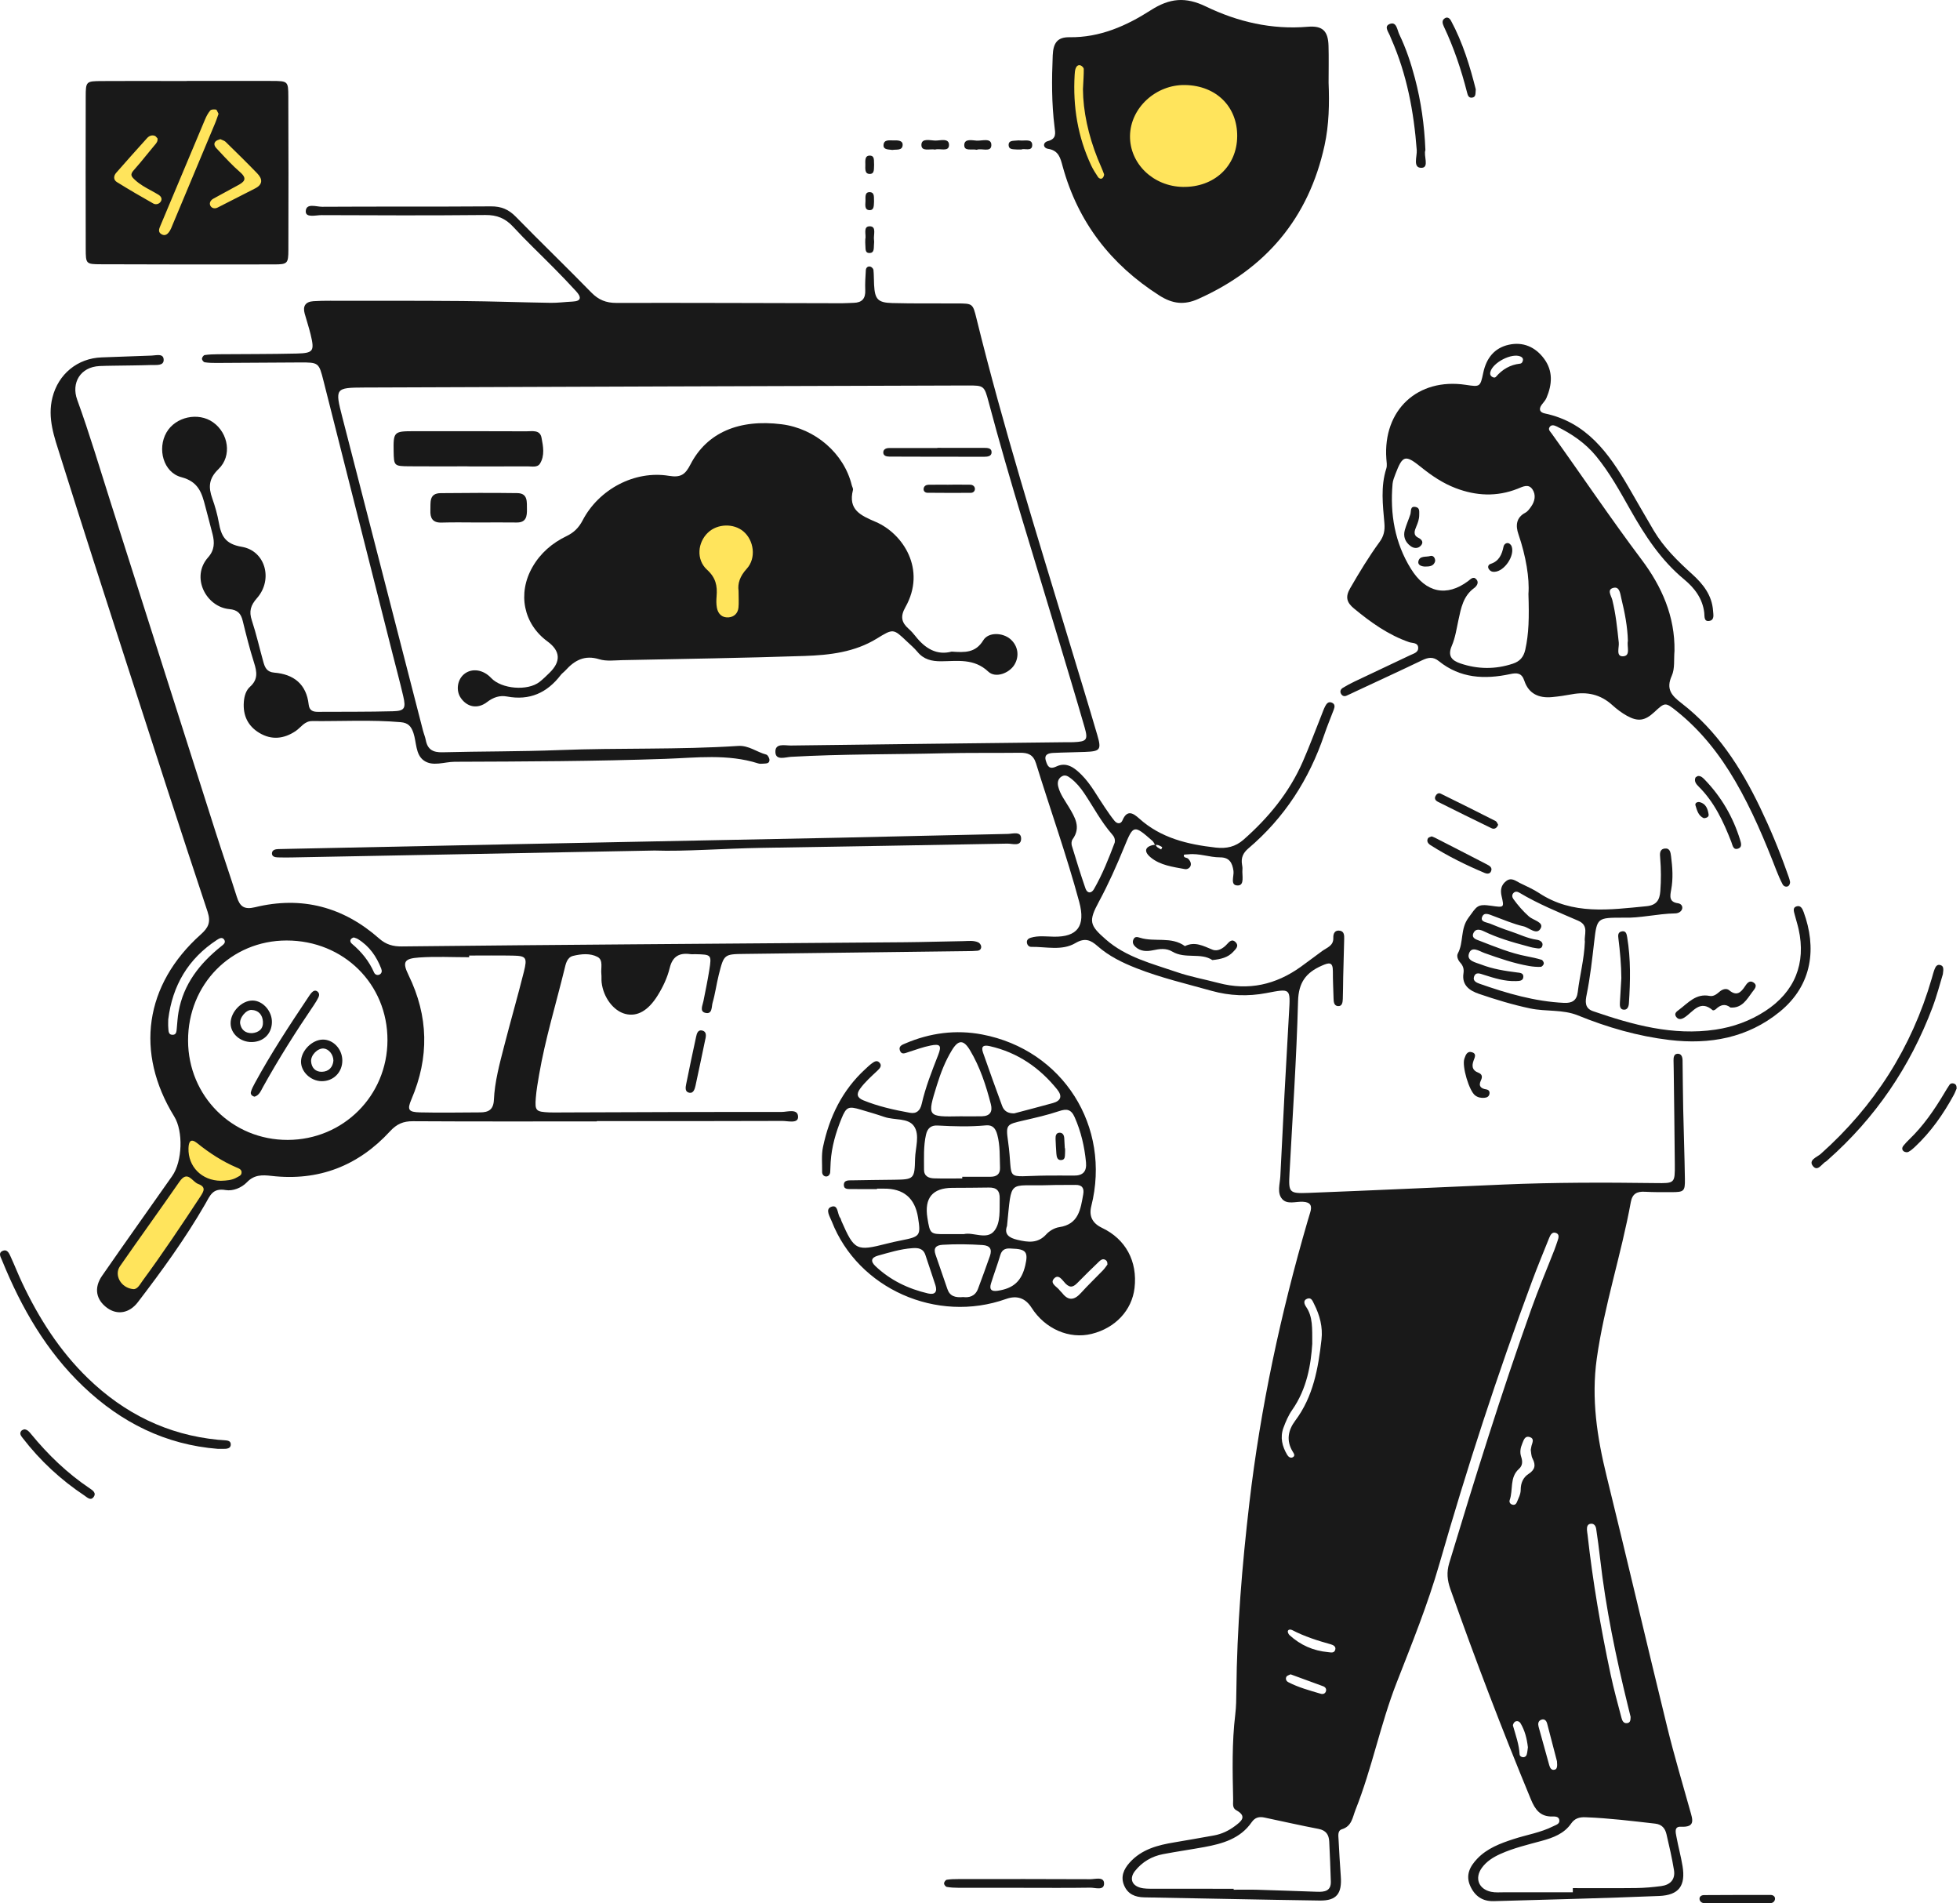 <svg width="412" height="400" viewBox="0 0 412 400" fill="none" xmlns="http://www.w3.org/2000/svg">
<path d="M22 268.5L28 273L44.5 249.5L47.5 249L50.5 248L53 246.5V245L39.5 238L39 240L38.5 244L38 246L22 268.5Z" fill="#FFE45C"/>
<path d="M144 109V133.5H160.5V109H144Z" fill="#FFE45C"/>
<path d="M223.5 11.5V20.5L227.5 37.5L237.5 53H260.5L275 26L274 14.5L262.5 9L245 8L223.5 11.5Z" fill="#FFE45C"/>
<path d="M242.809 177.594C242.618 177.3 242.483 176.943 242.229 176.721C238.308 173.29 238.24 173.347 236.309 178.05C234.709 181.945 233.007 185.795 230.997 189.511C228.755 193.655 229.034 194.464 232.458 197.461C236.75 201.216 242.15 202.52 247.319 204.298C250.184 205.284 253.2 205.828 256.139 206.604C262.454 208.27 268.18 206.964 273.421 203.208C274.943 202.117 276.426 200.973 277.943 199.875C278.953 199.145 280.338 198.781 280.267 197.106C280.228 196.186 280.62 195.408 281.703 195.623C282.553 195.792 282.573 196.602 282.554 197.327C282.484 200.019 282.408 202.711 282.345 205.404C282.31 206.925 282.325 208.449 282.262 209.97C282.233 210.658 282.14 211.553 281.217 211.458C280.374 211.372 280.336 210.513 280.318 209.79C280.272 207.918 280.164 206.047 280.176 204.175C280.19 202.079 279.361 202.294 277.816 202.977C274.498 204.443 272.958 206.513 272.855 210.446C272.537 222.495 271.705 234.531 271.063 246.572C270.846 250.629 270.944 250.879 274.963 250.724C288.651 250.195 302.335 249.555 316.021 248.966C326.673 248.507 337.329 248.517 347.987 248.659C352.053 248.714 352.083 248.728 352.052 244.672C352 238.114 351.904 231.556 351.825 224.997C351.817 224.294 351.801 223.592 351.785 222.89C351.771 222.275 351.866 221.565 352.527 221.486C353.412 221.38 353.671 222.108 353.682 222.874C353.73 226.27 353.743 229.667 353.815 233.063C353.919 237.98 354.103 242.896 354.173 247.815C354.211 250.392 353.984 250.558 351.359 250.566C349.486 250.572 347.609 250.584 345.739 250.481C344.092 250.39 343.121 250.899 342.801 252.665C340.794 263.711 337.208 274.41 335.646 285.56C334.47 293.958 335.713 302.095 337.713 310.232C342.031 327.798 346.148 345.414 350.449 362.985C351.893 368.882 353.629 374.707 355.268 380.556C355.778 382.378 356.474 384.1 353.348 383.935C351.857 383.856 352.234 385.172 352.392 386.033C352.772 388.101 353.338 390.137 353.677 392.21C354.348 396.321 352.951 398.319 348.758 398.493C337.178 398.975 325.589 399.242 314.002 399.58C311.637 399.649 310.008 398.527 309.047 396.379C308.018 394.078 309.006 392.256 310.518 390.665C312.6 388.474 315.364 387.442 318.16 386.531C320.935 385.626 323.856 385.176 326.493 383.84C327.105 383.53 327.957 383.358 327.757 382.447C327.609 381.771 326.877 381.776 326.309 381.79C323.783 381.849 322.694 380.354 321.799 378.188C315.766 363.599 310.128 348.864 304.871 333.98C304.22 332.135 304.052 330.456 304.63 328.542C310.044 310.629 315.602 292.763 321.886 275.132C323.377 270.948 325.117 266.852 326.734 262.711C326.99 262.058 327.205 261.388 327.434 260.724C327.628 260.157 327.809 259.469 327.169 259.18C326.316 258.794 325.919 259.496 325.649 260.171C324.433 263.209 323.175 266.232 322.035 269.298C314.775 288.822 308.329 308.617 302.587 328.635C300.131 337.196 296.794 345.43 293.567 353.695C290.155 362.433 288.4 371.677 284.936 380.38C284.302 381.971 284.173 383.823 282.078 384.469C281.138 384.758 281.327 385.818 281.37 386.623C281.509 389.195 281.642 391.767 281.838 394.335C282.117 397.993 280.96 399.502 277.428 399.453C265.133 399.281 252.838 398.996 240.543 398.785C238.609 398.752 237.08 398.117 236.297 396.281C235.506 394.427 236.22 392.852 237.468 391.464C239.975 388.678 243.35 387.803 246.864 387.224C249.633 386.768 252.393 386.263 255.158 385.776C256.806 385.485 258.295 384.768 259.606 383.781C260.838 382.853 262.279 381.786 259.85 380.461C258.985 379.989 259.23 379.005 259.213 378.221C259.085 372.251 258.941 366.281 259.659 360.328C259.855 358.706 259.873 357.057 259.888 355.42C260.009 342.176 261.089 329.007 262.627 315.857C264.982 295.727 269.226 276.005 274.889 256.567C275.053 256.005 275.215 255.443 275.395 254.886C275.855 253.465 275.527 252.66 273.857 252.583C272.378 252.514 270.56 253.224 269.504 251.996C268.39 250.702 269.055 248.828 269.132 247.233C269.687 235.774 270.288 224.318 270.955 212.865C271.259 207.657 271.358 207.739 266.169 208.727C262.329 209.457 258.456 209.311 254.681 208.252C249.39 206.769 244.027 205.52 238.895 203.503C235.939 202.342 233.102 200.965 230.7 198.842C229.276 197.584 228.059 197.034 226.064 198.213C223.222 199.892 219.885 198.96 216.752 199.009C216.28 199.016 215.913 198.618 215.857 198.095C215.795 197.523 216.216 197.231 216.654 197.095C218.256 196.602 219.917 196.846 221.541 196.872C226.435 196.949 228.244 194.688 226.86 189.57C224.209 179.767 220.78 170.177 217.781 160.465C217.205 158.597 216.088 158.197 214.395 158.216C209.008 158.279 203.619 158.193 198.234 158.324C187.581 158.582 176.918 158.467 166.272 159.07C165.115 159.135 163.123 159.884 162.996 158.173C162.842 156.094 164.98 156.708 166.238 156.691C185.56 156.431 204.882 156.219 224.205 155.996C224.674 155.991 225.143 156.01 225.611 155.991C228.431 155.873 228.758 155.539 227.989 152.871C226.145 146.47 224.203 140.098 222.298 133.715C217.418 117.364 212.231 101.103 207.847 84.606C206.903 81.055 206.856 81.01 203.389 81.021C161.108 81.149 118.827 81.282 76.547 81.449C70.444 81.473 70.396 81.617 71.955 87.675C77.604 109.636 83.258 131.596 88.916 153.555C89.091 154.234 89.376 154.889 89.506 155.575C89.88 157.539 91.032 158.164 92.998 158.114C101.193 157.904 109.397 157.97 117.586 157.651C130.11 157.162 142.653 157.597 155.166 156.778C157.38 156.633 159.077 158.077 161.074 158.597C161.39 158.679 161.749 159.345 161.745 159.739C161.738 160.541 160.981 160.454 160.425 160.505C160.08 160.536 159.702 160.558 159.378 160.454C152.957 158.409 146.352 159.269 139.854 159.495C125.101 160.008 110.347 160.054 95.591 160.108C93.404 160.115 90.947 161.188 89.07 159.829C87.321 158.563 87.567 156.015 86.903 154.047C86.438 152.673 85.805 151.925 84.238 151.788C78.038 151.247 71.835 151.617 65.635 151.552C63.994 151.536 63.26 152.91 62.125 153.667C59.662 155.31 57.087 155.577 54.531 154.053C52.115 152.612 51.04 150.379 51.255 147.534C51.347 146.312 51.7 145.103 52.549 144.347C54.278 142.808 54.014 141.197 53.403 139.282C52.479 136.389 51.744 133.433 51.019 130.482C50.638 128.931 49.94 128.181 48.193 128.02C43.349 127.574 40.032 121.328 43.744 117.149C45.116 115.604 45.123 114.028 44.681 112.266C44.198 110.338 43.67 108.42 43.172 106.495C42.441 103.663 41.768 101.25 38.119 100.292C34.314 99.292 33.036 94.314 34.985 90.911C36.882 87.598 41.667 86.548 44.792 88.761C48.018 91.046 48.818 95.81 45.937 98.586C43.858 100.59 43.78 102.393 44.626 104.771C45.212 106.419 45.693 108.125 46.001 109.845C46.502 112.65 47.355 114.346 50.818 114.926C55.804 115.761 57.439 121.826 54.025 125.704C52.675 127.237 52.308 128.486 52.934 130.386C53.885 133.267 54.551 136.242 55.37 139.169C55.693 140.319 56.112 141.246 57.65 141.373C61.749 141.71 64.409 143.786 64.886 148.088C65.022 149.308 65.751 149.62 66.808 149.613C72.078 149.58 77.349 149.632 82.616 149.489C85.056 149.423 85.353 148.877 84.766 146.34C84.08 143.377 83.283 140.44 82.537 137.491C77.689 118.331 72.844 99.17 67.992 80.011C67.03 76.21 66.977 76.164 63.031 76.18C57.175 76.202 51.319 76.256 45.463 76.284C44.648 76.287 43.823 76.268 43.022 76.141C42.782 76.103 42.441 75.655 42.449 75.404C42.457 75.127 42.785 74.662 43.025 74.626C43.945 74.492 44.886 74.462 45.819 74.454C51.324 74.404 56.83 74.439 62.332 74.308C65.895 74.222 66.141 73.804 65.295 70.296C64.939 68.822 64.453 67.379 64.047 65.916C63.602 64.312 64.232 63.413 65.886 63.304C67.053 63.226 68.227 63.211 69.397 63.212C78.65 63.22 87.903 63.193 97.154 63.271C103.357 63.323 109.558 63.554 115.759 63.649C117.276 63.672 118.794 63.454 120.313 63.389C122.33 63.301 122.162 62.382 121.115 61.232C119.616 59.589 118.071 57.988 116.509 56.404C113.631 53.486 110.64 50.673 107.864 47.662C106.227 45.885 104.461 45.167 102.028 45.191C90.551 45.302 79.072 45.267 67.594 45.215C66.418 45.209 64.242 45.831 64.271 44.431C64.308 42.608 66.501 43.467 67.705 43.459C79.534 43.384 91.364 43.463 103.193 43.375C105.363 43.359 106.921 44.011 108.428 45.556C113.663 50.919 119.068 56.115 124.3 61.48C125.815 63.032 127.405 63.67 129.56 63.666C145.371 63.637 161.183 63.705 176.995 63.735C177.814 63.736 178.633 63.666 179.453 63.648C181.203 63.609 181.956 62.746 181.879 60.981C181.819 59.583 181.918 58.175 182.002 56.773C182.033 56.255 182.427 55.906 182.946 56.035C183.215 56.101 183.577 56.467 183.603 56.727C183.709 57.771 183.681 58.827 183.738 59.878C183.9 62.884 184.505 63.613 187.547 63.696C192.112 63.821 196.681 63.746 201.249 63.774C204.451 63.794 204.488 63.797 205.253 66.909C210.869 89.743 217.901 112.17 224.695 134.665C226.688 141.265 228.715 147.854 230.651 154.47C231.565 157.594 231.28 157.914 228.074 158.039C225.851 158.126 223.625 158.137 221.404 158.247C220.417 158.297 219.407 158.547 219.849 159.917C220.178 160.941 220.506 161.83 222.066 161.092C224.207 160.081 225.87 161.374 227.335 162.837C229.345 164.846 230.639 167.369 232.228 169.681C232.888 170.643 233.534 171.622 234.274 172.52C234.809 173.17 235.591 173.266 235.953 172.407C236.932 170.084 238.227 170.92 239.453 172.025C244.042 176.158 249.649 177.478 255.566 178.145C257.83 178.4 259.694 177.979 261.4 176.479C266.652 171.86 271.011 166.559 273.835 160.117C275.243 156.907 276.458 153.613 277.761 150.358C278.022 149.707 278.243 149.034 278.57 148.416C278.842 147.904 279.227 147.384 279.946 147.678C280.663 147.971 280.589 148.551 280.367 149.137C279.705 150.888 278.979 152.617 278.379 154.389C275.193 163.801 270.008 171.879 262.402 178.328C261.295 179.266 260.839 180.309 261.082 181.708C261.142 182.053 261.195 182.412 261.163 182.757C261.052 183.972 261.649 186.032 260.268 186.102C258.458 186.195 259.438 184.146 259.284 183.058C259.036 181.311 258.405 180.194 256.457 180.198C254.231 180.203 252.087 179.308 249.834 179.557C249.494 179.595 248.879 179.578 248.858 179.682C248.721 180.356 249.459 180.189 249.752 180.481C250.984 181.711 249.977 182.836 249.05 182.664C246.557 182.201 243.856 181.872 241.842 180.178C240.196 178.794 240.869 177.771 242.874 177.525C243.005 177.706 243.107 177.925 243.276 178.059C243.518 178.251 243.809 178.383 244.08 178.541C244.16 178.372 244.329 178.07 244.307 178.055C244.05 177.886 243.775 177.728 243.483 177.632C243.278 177.565 243.04 177.6 242.817 177.589L242.809 177.594ZM330.613 397.719C330.613 397.427 330.614 397.135 330.615 396.842C335.058 396.842 339.501 396.88 343.943 396.824C345.692 396.802 347.448 396.645 349.184 396.416C351.092 396.166 352.198 395.026 351.877 393.049C351.465 390.517 350.884 388.01 350.3 385.51C350.019 384.303 349.351 383.451 347.941 383.29C343.063 382.734 338.192 382.13 333.28 381.948C332.049 381.903 331.043 382.135 330.259 383.267C328.775 385.41 326.473 386.255 324.06 386.914C321.134 387.714 318.172 388.408 315.384 389.662C313.862 390.347 312.479 391.218 311.498 392.571C309.92 394.75 310.809 397.062 313.451 397.619C314.35 397.808 315.312 397.715 316.244 397.717C321.033 397.724 325.822 397.72 330.612 397.72L330.613 397.719ZM259.321 396.979V397.177C260.961 397.177 262.601 397.137 264.239 397.185C268.453 397.306 272.666 397.47 276.879 397.61C278.4 397.66 279.802 397.483 279.746 395.468C279.667 392.661 279.546 389.853 279.408 387.047C279.338 385.622 278.739 384.696 277.165 384.396C273.376 383.674 269.613 382.814 265.838 382.019C264.736 381.787 263.844 381.925 263.104 382.993C260.711 386.453 256.992 387.508 253.135 388.215C250.26 388.742 247.363 389.15 244.492 389.697C242.114 390.15 240.094 391.334 238.587 393.232C237.391 394.737 237.856 396.231 239.672 396.745C240.552 396.995 241.527 396.966 242.459 396.969C248.08 396.987 253.701 396.978 259.322 396.978L259.321 396.979ZM234.318 177.094C234.456 176.348 234.176 175.83 233.789 175.39C231.465 172.742 229.853 169.613 227.901 166.714C227.117 165.549 226.224 164.466 225.103 163.607C224.555 163.187 223.942 162.737 223.202 163.174C222.374 163.663 222.237 164.493 222.441 165.319C222.838 166.93 223.854 168.24 224.685 169.641C225.946 171.766 227.291 173.89 225.46 176.407C225.226 176.728 225.179 177.338 225.3 177.736C226.211 180.745 227.139 183.75 228.166 186.722C228.544 187.817 229.41 187.823 229.956 186.871C231.758 183.733 233.084 180.372 234.318 177.094ZM342.762 360.854C342.565 360.052 342.371 359.26 342.176 358.468C339.674 348.274 337.537 338.012 336.35 327.57C336.113 325.487 335.837 323.407 335.524 321.334C335.437 320.755 335.105 320.188 334.399 320.257C333.657 320.328 333.56 320.945 333.585 321.556C333.6 321.905 333.678 322.25 333.716 322.598C334.807 332.459 336.491 342.224 338.556 351.923C339.211 354.999 340.048 358.037 340.848 361.081C340.987 361.613 341.255 362.248 341.992 362.169C342.778 362.085 342.731 361.425 342.76 360.854H342.762ZM275.842 282.448C275.56 286.728 274.768 291.851 271.617 296.345C270.825 297.476 270.26 298.801 269.78 300.107C269.047 302.102 269.52 304.016 270.582 305.791C270.82 306.188 271.274 306.539 271.745 306.285C272.327 305.97 271.978 305.495 271.739 305.106C270.326 302.807 270.766 300.591 272.261 298.596C276.063 293.525 277.099 287.577 277.786 281.532C278.081 278.935 277.428 276.437 276.238 274.095C275.923 273.477 275.672 272.63 274.79 272.955C273.871 273.292 274.152 274.083 274.559 274.682C275.973 276.757 275.831 279.109 275.842 282.447V282.448ZM321.769 304.729C321.853 304.284 321.879 304.05 321.943 303.828C322.135 303.169 322.538 302.366 321.607 302.056C320.51 301.691 320.29 302.688 319.978 303.425C319.604 304.31 319.445 305.23 319.749 306.158C320.064 307.118 320.099 308.014 319.29 308.733C317.287 310.516 318.106 313.13 317.346 315.279C317.188 315.725 317.459 316.18 318.029 316.272C318.443 316.338 318.71 316.079 318.84 315.755C319.187 314.896 319.66 314.074 319.659 313.103C319.659 311.729 320.16 310.528 321.304 309.79C322.659 308.918 322.877 307.953 322.146 306.555C321.839 305.969 321.86 305.21 321.769 304.729ZM327.281 370.179C326.692 367.906 325.97 365.085 325.222 362.272C325.06 361.66 324.665 361.185 323.964 361.456C323.307 361.71 323.261 362.344 323.42 362.932C324.152 365.631 324.913 368.321 325.661 371.016C325.832 371.63 326.159 372.158 326.855 371.933C327.311 371.785 327.382 371.23 327.281 370.179H327.281ZM279.158 347.243C279.718 347.288 280.394 347.514 280.651 346.812C280.917 346.083 280.27 345.747 279.744 345.601C276.952 344.826 274.203 343.952 271.622 342.608C271.308 342.445 270.844 342.438 270.719 342.784C270.636 343.013 270.839 343.465 271.055 343.663C273.351 345.761 276.056 346.961 279.159 347.242L279.158 347.243ZM271.283 351.905C270.966 352.076 270.556 352.16 270.421 352.4C270.171 352.839 270.347 353.319 270.802 353.556C272.958 354.682 275.301 355.299 277.614 355.988C278.074 356.125 278.553 355.994 278.714 355.47C278.871 354.956 278.591 354.583 278.113 354.406C275.85 353.568 273.581 352.745 271.283 351.905ZM321.171 367.239C320.955 365.38 320.528 363.724 319.635 362.217C319.371 361.774 318.888 361.622 318.465 361.865C318.227 362.002 317.971 362.483 318.039 362.72C318.602 364.699 319.309 366.64 319.429 368.726C319.449 369.065 319.744 369.293 320.127 369.325C320.532 369.358 320.825 369.103 320.914 368.802C321.075 368.261 321.104 367.682 321.171 367.239Z" fill="#191919"/>
<path d="M125.448 235.696C112.563 235.696 99.68 235.734 86.796 235.657C84.762 235.645 83.398 236.238 81.985 237.774C75.293 245.049 66.964 248.284 57.077 247.15C55.136 246.927 53.45 246.877 51.925 248.466C50.77 249.669 48.947 250.385 47.425 250.125C44.675 249.656 44.18 251.258 43.087 253.152C38.929 260.354 34.035 267.084 28.983 273.685C27.178 276.044 24.637 276.432 22.528 274.898C20.189 273.197 19.691 270.695 21.451 268.153C26.315 261.127 31.281 254.172 36.192 247.178C38.344 244.114 38.546 237.781 36.627 234.668C28.339 221.217 30.389 206.959 42.213 196.393C43.774 194.998 44.376 193.851 43.628 191.607C37.871 174.311 32.278 156.96 26.675 139.613C21.969 125.046 17.262 110.48 12.678 95.875C11.429 91.896 9.922 87.896 11.024 83.535C12.262 78.635 16.27 75.299 21.36 75.116C24.87 74.989 28.382 74.856 31.892 74.734C32.879 74.699 34.404 74.213 34.405 75.651C34.405 76.942 32.818 76.682 31.833 76.716C29.141 76.81 26.447 76.817 23.753 76.864C22.816 76.88 21.879 76.89 20.943 76.934C16.851 77.125 14.952 80.51 16.223 84.006C18.819 91.143 20.976 98.441 23.284 105.682C30.632 128.736 37.96 151.796 45.313 174.849C46.769 179.413 48.344 183.939 49.784 188.508C50.417 190.519 51.319 191.24 53.624 190.677C63.426 188.287 72.172 190.601 79.712 197.266C81.149 198.536 82.632 198.941 84.477 198.92C100.639 198.738 116.801 198.606 132.964 198.476C152.053 198.324 171.143 198.197 190.233 198.038C194.332 198.004 198.429 197.867 202.528 197.805C203.573 197.79 204.654 197.618 205.645 198.072C205.914 198.195 206.187 198.562 206.236 198.854C206.321 199.355 206.034 199.768 205.489 199.821C204.792 199.89 204.089 199.897 203.388 199.906C187.812 200.105 172.236 200.31 156.66 200.491C152.209 200.543 152.183 200.505 151.078 204.929C150.596 206.858 150.344 208.848 149.79 210.753C149.549 211.584 149.778 213.286 148.218 212.869C147.038 212.554 147.683 211.324 147.859 210.437C148.293 208.259 148.749 206.083 149.095 203.891C149.607 200.638 149.562 200.623 146.16 200.55C145.809 200.542 145.452 200.586 145.107 200.538C142.786 200.216 141.366 201.013 140.773 203.452C140.279 205.489 139.364 207.419 138.245 209.223C136.257 212.424 133.955 213.743 131.447 213.104C128.958 212.469 126.818 209.637 126.463 206.469C126.397 205.889 126.474 205.294 126.406 204.715C126.261 203.477 126.859 201.805 125.619 201.136C124.078 200.304 122.172 200.492 120.469 200.905C119.159 201.223 118.911 202.659 118.652 203.719C116.848 211.101 114.612 218.382 113.321 225.886C113.044 227.497 112.759 229.114 112.629 230.74C112.412 233.466 112.643 233.676 115.468 233.804C116.403 233.847 117.342 233.813 118.279 233.81C133.622 233.761 148.965 233.688 164.308 233.708C165.523 233.709 167.727 232.923 167.762 234.734C167.79 236.213 165.624 235.593 164.451 235.598C151.45 235.653 138.448 235.633 125.447 235.633V235.693L125.448 235.696ZM39.532 218.709C39.556 230.391 48.817 239.619 60.485 239.586C72.152 239.553 81.413 230.303 81.447 218.65C81.482 206.829 72.222 197.667 60.246 197.672C48.574 197.676 39.508 206.884 39.532 218.709ZM98.619 200.835C98.619 200.953 98.618 201.072 98.618 201.19C95.111 201.19 91.591 201.004 88.101 201.245C84.916 201.465 84.535 202.195 85.884 204.961C90.09 213.587 90.25 222.247 86.485 231.052C85.541 233.258 85.85 233.741 88.297 233.799C92.507 233.898 96.721 233.814 100.933 233.8C102.676 233.794 103.723 233.242 103.818 231.175C103.996 227.319 105.019 223.581 105.977 219.856C107.315 214.652 108.807 209.487 110.115 204.276C110.883 201.217 110.613 200.902 107.746 200.848C104.705 200.79 101.661 200.835 98.619 200.835ZM28.035 270.949C28.922 270.991 29.409 269.948 30.013 269.127C34.239 263.382 38.196 257.452 42.115 251.494C42.874 250.339 43.348 249.47 41.641 248.835C40.372 248.362 39.457 245.866 37.725 248.364C33.597 254.32 29.345 260.191 25.212 266.144C23.941 267.975 25.403 270.718 28.035 270.949ZM46.426 248.177C47.592 248.138 48.751 248.076 49.798 247.464C50.189 247.235 50.687 247.091 50.767 246.572C50.885 245.816 50.269 245.61 49.744 245.387C46.728 244.099 44.016 242.331 41.466 240.281C40.081 239.168 39.663 239.935 39.622 241.346C39.512 245.207 42.418 248.138 46.426 248.177ZM35.363 214.26C35.363 214.845 35.321 215.433 35.374 216.013C35.433 216.671 35.351 217.557 36.366 217.492C37.094 217.446 37.099 216.741 37.156 216.162C37.269 215.003 37.328 213.833 37.53 212.688C38.565 206.832 41.979 202.507 46.489 198.899C46.938 198.539 47.539 198.129 47.133 197.504C46.721 196.87 46.109 197.217 45.605 197.547C39.555 201.503 36.241 207.137 35.364 214.26H35.363ZM74.356 197.028C73.434 197.326 73.508 197.965 73.983 198.364C75.984 200.046 77.581 202.004 78.634 204.412C78.825 204.85 79.356 205.071 79.821 204.805C80.264 204.553 80.332 204.095 80.139 203.595C79.143 201.021 77.635 198.853 75.247 197.381C74.962 197.205 74.617 197.129 74.356 197.028Z" fill="#191919"/>
<path d="M200.033 136.953C202.803 137.151 205.06 137.25 206.688 134.578C207.773 132.799 210.777 132.954 212.37 134.316C213.992 135.705 214.343 137.894 213.235 139.71C212.144 141.5 209.263 142.6 207.743 141.162C204.742 138.325 201.258 138.967 197.834 138.987C195.829 138.998 194.172 138.603 192.854 137.009C192.186 136.201 191.369 135.516 190.605 134.791C187.784 132.109 187.768 132.09 184.313 134.215C179.643 137.087 174.38 137.69 169.123 137.868C156.369 138.299 143.608 138.485 130.85 138.747C129.213 138.781 127.464 139.026 125.958 138.559C122.902 137.611 120.793 138.776 118.873 140.894C118.56 141.24 118.151 141.508 117.87 141.876C114.999 145.626 111.33 147.282 106.577 146.391C105.052 146.105 103.715 146.542 102.366 147.57C100.352 149.105 98.178 148.597 96.867 146.703C95.784 145.139 96.124 142.814 97.607 141.645C99.223 140.371 101.583 140.728 103.24 142.496C105.421 144.825 110.914 145.285 113.424 143.315C114.158 142.739 114.828 142.075 115.498 141.422C117.96 139.024 117.816 136.818 115.068 134.803C110.046 131.122 108.74 124.762 111.918 119.195C113.592 116.261 116.063 114.137 119.085 112.681C120.611 111.946 121.654 110.94 122.472 109.369C125.89 102.814 133.418 98.823 140.622 100.011C143.152 100.428 144.061 99.7 145.136 97.616C148.598 90.908 155.37 88.043 164.31 89.173C171.388 90.067 177.419 95.307 179.041 101.97C179.124 102.31 179.372 102.684 179.297 102.98C178.234 107.179 180.921 108.333 184.125 109.712C189.758 112.138 194.817 119.651 190.31 127.63C189.217 129.567 189.49 130.838 191.01 132.171C191.535 132.631 192.008 133.165 192.44 133.716C194.461 136.291 196.917 137.792 200.034 136.953L200.033 136.953ZM155.248 124.175C155.031 122.632 155.534 121.106 156.959 119.55C159.025 117.296 158.478 113.535 156.249 111.676C154.188 109.958 150.82 110.065 148.847 111.913C146.64 113.978 146.278 117.613 148.636 119.759C150.469 121.426 150.812 123.14 150.632 125.305C150.565 126.115 150.544 126.959 150.696 127.75C150.942 129.04 151.796 129.866 153.148 129.76C154.295 129.67 155.102 128.915 155.226 127.732C155.335 126.692 155.248 125.631 155.248 124.175Z" fill="#191919"/>
<path d="M351.983 136.819C351.825 138.567 352.097 140.508 351.417 142.021C350.152 144.833 351.354 146.173 353.439 147.779C360.945 153.56 365.938 161.321 369.984 169.729C372.112 174.154 374.002 178.693 375.638 183.33C375.87 183.987 376.143 184.64 376.274 185.318C376.328 185.6 376.144 186.081 375.914 186.229C375.473 186.512 374.94 186.292 374.716 185.869C374.227 184.942 373.802 183.975 373.424 182.996C370.934 176.553 368.258 170.2 364.775 164.213C361.508 158.596 357.552 153.556 352.459 149.478C350.035 147.537 349.996 147.586 347.704 149.705C345.775 151.489 344.316 151.735 341.981 150.439C340.866 149.821 339.823 149.02 338.875 148.162C336.415 145.936 333.584 145.331 330.393 145.926C329.016 146.183 327.625 146.389 326.231 146.517C323.489 146.768 321.333 145.828 320.422 143.078C319.866 141.396 318.865 141.375 317.426 141.682C312.077 142.823 306.929 142.579 302.457 138.956C301.239 137.969 300.195 138.17 298.926 138.778C294.283 141.005 289.604 143.155 284.94 145.334C284.304 145.63 283.676 145.945 283.032 146.222C282.524 146.44 282.111 146.242 281.87 145.783C281.609 145.283 281.845 144.833 282.259 144.579C283.053 144.091 283.88 143.648 284.721 143.248C288.629 141.388 292.552 139.559 296.457 137.693C297.162 137.356 298.167 137.133 298.112 136.132C298.051 135.012 296.918 135.214 296.204 134.966C291.813 133.444 288.127 130.799 284.589 127.872C283.069 126.614 282.763 125.451 283.798 123.658C285.73 120.309 287.728 117.009 290.005 113.886C290.878 112.687 291.138 111.509 291.007 109.982C290.677 106.151 290.186 102.284 291.407 98.479C291.609 97.85 291.464 97.094 291.415 96.401C290.691 86.16 298.007 79.36 308.119 80.886C311.12 81.339 311.154 81.346 311.793 78.325C312.432 75.302 314.103 73.14 317.137 72.462C320.145 71.79 322.716 72.911 324.548 75.363C326.493 77.967 326.28 80.821 325.06 83.663C324.835 84.188 324.39 84.617 324.052 85.094C323.399 86.017 323.678 86.678 324.719 86.896C333.505 88.741 338.175 95.253 342.32 102.367C344.087 105.4 345.813 108.457 347.604 111.476C349.72 115.043 352.639 117.909 355.692 120.665C357.992 122.742 359.88 125.114 360.092 128.388C360.142 129.157 360.421 130.274 359.379 130.488C358.123 130.747 358.327 129.555 358.245 128.816C357.911 125.81 356.194 123.578 354.005 121.768C349.118 117.728 345.766 112.559 342.696 107.133C340.508 103.265 338.369 99.363 335.529 95.899C333.249 93.118 330.373 91.167 327.19 89.613C326.697 89.372 326.015 89.176 325.674 89.867C325.436 90.348 325.876 90.713 326.148 91.092C332.49 99.922 338.551 108.947 345.087 117.645C349.287 123.234 352.113 129.544 351.983 136.82V136.819ZM321.284 124.826C321.531 121.572 320.762 116.882 319.185 112.289C318.584 110.541 318.639 108.815 320.638 107.756C321.126 107.499 321.498 106.964 321.836 106.494C322.654 105.357 322.895 104.017 322.138 102.868C321.294 101.589 320.071 102.306 318.983 102.734C314.626 104.449 310.274 104.237 305.964 102.586C303.319 101.572 300.983 100.008 298.785 98.238C295.379 95.497 294.844 95.632 293.304 99.683C293.056 100.336 292.783 101.013 292.723 101.697C292.167 108.043 293.196 114.097 296.584 119.557C299.724 124.619 304.106 125.481 308.588 122.144C309.139 121.735 309.695 121.023 310.355 121.783C310.953 122.471 310.371 123.227 309.87 123.594C307.571 125.279 307.113 127.796 306.57 130.318C306.177 132.146 305.904 134.049 305.171 135.742C304.238 137.899 305.214 138.838 306.977 139.437C310.636 140.68 314.331 140.713 318.012 139.49C319.441 139.015 320.267 138.145 320.623 136.54C321.37 133.182 321.445 129.819 321.283 124.826L321.284 124.826ZM342.189 134.708C342.114 131.703 341.53 128.737 340.814 125.796C340.58 124.833 340.479 123.277 339.222 123.537C337.664 123.859 338.695 125.208 338.915 126.096C339.646 129.047 339.953 132.05 340.273 135.063C340.381 136.08 339.615 138.009 341.169 137.938C342.852 137.861 341.92 135.879 342.189 134.708ZM320.128 75.718C320.19 75.3 319.925 75.062 319.612 74.926C317.778 74.133 313.793 76.189 313.282 78.171C313.188 78.537 313.232 78.868 313.521 79.109C313.803 79.343 314.21 79.482 314.463 79.187C315.805 77.626 317.449 76.662 319.513 76.433C319.898 76.39 320.062 76.073 320.128 75.718Z" fill="#191919"/>
<path d="M279.274 17.334C279.454 21.785 279.372 26.24 278.418 30.599C275.077 45.864 266.072 56.481 251.864 62.838C248.915 64.157 246.462 63.87 243.687 62.099C233.471 55.577 226.59 46.665 223.374 34.963C222.905 33.258 222.571 31.635 220.323 31.282C219.213 31.108 219.159 29.951 220.258 29.661C222.112 29.173 221.84 28.031 221.672 26.695C221.039 21.689 221.076 16.657 221.287 11.629C221.4 8.954 222.33 7.789 224.82 7.824C231.2 7.913 236.776 5.433 241.884 2.157C245.858 -0.392 249.184 -0.715 253.484 1.364C260.164 4.593 267.322 6.266 274.893 5.625C278.033 5.359 279.168 6.527 279.26 9.611C279.336 12.183 279.275 14.759 279.275 17.333L279.274 17.334ZM260.064 28.638C260.107 22.402 255.656 18.008 249.156 17.87C242.977 17.739 237.61 22.676 237.532 28.563C237.455 34.392 242.42 39.181 248.65 39.284C255.231 39.394 260.02 34.927 260.063 28.639L260.064 28.638ZM227.641 18.776C227.733 16.824 227.827 15.661 227.811 14.499C227.808 14.244 227.462 13.888 227.19 13.766C226.659 13.528 226.281 13.913 226.114 14.354C225.953 14.779 225.922 15.265 225.895 15.727C225.504 22.375 226.544 28.766 229.394 34.816C229.79 35.656 230.308 36.441 230.816 37.221C231.012 37.523 231.436 37.679 231.719 37.456C231.939 37.282 232.148 36.816 232.067 36.585C231.677 35.487 231.168 34.432 230.734 33.349C228.759 28.42 227.672 23.312 227.642 18.777L227.641 18.776Z" fill="#191919"/>
<path d="M184.344 249.923C182.588 249.923 180.83 249.946 179.074 249.911C178.414 249.898 177.43 250.051 177.383 249.137C177.323 247.961 178.412 248.096 179.19 248.08C182.117 248.018 185.045 247.999 187.973 247.958C192.099 247.9 192.26 247.798 192.351 243.553C192.401 241.237 193.409 238.555 192.121 236.693C190.887 234.911 188.016 235.478 185.933 234.766C184.274 234.199 182.588 233.71 180.906 233.213C178.369 232.463 177.905 232.607 176.896 235.071C175.697 238 174.81 241.035 174.609 244.226C174.564 244.927 174.555 245.63 174.514 246.33C174.482 246.866 174.135 247.271 173.661 247.272C173.183 247.273 172.809 246.857 172.816 246.329C172.839 244.575 172.64 242.767 172.996 241.078C174.325 234.757 177.047 229.133 181.895 224.696C182.327 224.301 182.746 223.887 183.215 223.541C183.677 223.2 184.252 222.774 184.783 223.253C185.527 223.925 184.95 224.549 184.448 225.02C183.167 226.224 181.851 227.383 180.805 228.813C179.988 229.93 180.142 230.717 181.46 231.256C184.619 232.548 187.928 233.276 191.267 233.883C192.705 234.144 193.438 233.371 193.741 232.037C194.547 228.489 195.888 225.123 197.206 221.744C197.982 219.755 197.645 219.34 195.604 219.748C194.009 220.066 192.462 220.642 190.906 221.14C190.229 221.357 189.5 221.745 189.162 220.782C188.834 219.846 189.704 219.565 190.294 219.312C195.489 217.089 200.927 216.372 206.454 217.425C223.435 220.659 233.614 236.764 229.392 253.512C228.869 255.588 229.618 257.106 231.641 258.065C236.617 260.424 239.142 265.092 238.483 270.716C237.936 275.392 234.453 279.119 229.483 280.35C224.755 281.52 219.68 279.312 216.831 274.845C215.536 272.814 213.75 272.205 211.472 273.017C196.909 278.208 180.367 270.858 174.849 256.731C174.447 255.703 173.406 254.172 174.702 253.657C176.249 253.043 175.962 255.168 176.622 255.983C176.761 256.156 176.78 256.421 176.875 256.635C179.593 262.822 180.008 263.023 186.41 261.383C187.429 261.122 188.459 260.897 189.491 260.694C193.421 259.918 193.577 259.711 192.975 255.9C192.327 251.797 189.919 249.773 185.75 249.828C185.282 249.834 184.813 249.829 184.345 249.829C184.345 249.86 184.345 249.893 184.345 249.924L184.344 249.923ZM220.094 247.079C221.963 247.079 223.833 247.06 225.702 247.084C227.623 247.108 228.469 246.25 228.281 244.284C227.967 241.004 227.243 237.858 225.902 234.822C225.15 233.121 224.224 232.996 222.599 233.543C220.172 234.359 217.654 234.924 215.153 235.504C211.602 236.328 211.394 236.32 211.895 239.866C213.132 248.625 210.643 247.167 220.094 247.079ZM202.271 247.684C202.271 247.567 202.271 247.451 202.271 247.333C204.255 247.333 206.24 247.34 208.224 247.33C209.46 247.325 210.257 246.796 210.208 245.455C210.122 243.128 210.254 240.79 209.635 238.494C209.285 237.195 208.684 236.39 207.237 236.528C203.855 236.849 200.471 236.748 197.088 236.561C195.689 236.484 194.948 237.149 194.644 238.501C194.098 240.926 194.247 243.379 194.232 245.826C194.225 247.205 195.197 247.626 196.323 247.664C198.303 247.73 200.287 247.682 202.27 247.682L202.271 247.684ZM211.678 257.676C211.033 259.425 212.117 260.174 213.859 260.582C216.076 261.101 218.142 261.406 219.94 259.421C220.604 258.688 221.686 258.064 222.655 257.922C226.765 257.319 227.137 254.134 227.699 251.026C227.936 249.717 227.457 249.016 226.058 249.04C224.193 249.071 222.327 249.027 220.463 249.092C211.815 249.395 212.723 247.472 211.678 257.676H211.678ZM202.601 259.387C204.598 258.902 207.414 260.686 208.996 258.713C210.391 256.973 210.071 254.262 210.14 251.916C210.188 250.275 209.489 249.565 207.865 249.597C205.294 249.649 202.722 249.638 200.15 249.66C196.011 249.696 194.276 251.798 194.944 255.967C195.489 259.369 195.537 259.409 198.862 259.388C200.031 259.381 201.2 259.387 202.601 259.387ZM201.875 234.624C203.387 234.624 204.899 234.652 206.41 234.617C208.092 234.579 208.691 233.665 208.282 232.081C207.265 228.13 206.005 224.259 203.898 220.739C202.554 218.493 201.462 218.5 200.116 220.695C198.711 222.984 197.746 225.474 196.949 228.042C194.865 234.759 194.843 234.752 201.874 234.624H201.875ZM213.194 234.007C215.903 233.287 218.619 232.59 221.319 231.84C222.993 231.375 223.361 230.397 222.24 229.003C218.531 224.391 213.903 221.211 208.071 219.882C206.841 219.602 206.142 219.826 206.629 221.222C207.937 224.974 209.287 228.711 210.655 232.441C211.071 233.576 211.962 234.036 213.194 234.007ZM202.483 272.615C203.655 272.768 204.979 272.486 205.58 270.886C206.438 268.598 207.274 266.301 208.081 263.995C208.578 262.573 208.125 261.782 206.521 261.68C203.725 261.503 200.934 261.454 198.134 261.629C196.741 261.716 196.191 262.314 196.634 263.641C197.443 266.069 198.33 268.47 199.135 270.899C199.636 272.409 200.736 272.771 202.483 272.615ZM191.738 262.34C189.276 262.517 186.933 263.25 184.573 263.903C183.077 264.316 182.962 265.114 184.029 266.123C187.162 269.086 190.915 270.884 195.079 271.855C196.569 272.202 197.063 271.484 196.629 270.112C195.962 268 195.209 265.915 194.535 263.806C194.074 262.363 192.979 262.242 191.739 262.341L191.738 262.34ZM212.627 262.425C211.586 262.326 210.661 262.455 210.268 263.789C209.677 265.796 208.93 267.755 208.312 269.754C207.948 270.932 208.301 271.495 209.688 271.294C213.012 270.812 214.745 269.276 215.518 265.954C216.175 263.129 215.686 262.515 212.627 262.425ZM232.791 265.775C232.801 265.17 232.603 264.903 232.269 264.754C231.751 264.521 231.354 264.837 231.029 265.149C229.521 266.601 228.019 268.058 226.559 269.556C225.726 270.411 225.036 270.844 223.971 269.772C223.344 269.142 222.525 267.625 221.529 268.763C220.629 269.79 222.232 270.442 222.776 271.234C222.906 271.423 223.114 271.556 223.254 271.74C224.591 273.484 225.853 273.268 227.24 271.73C228.718 270.09 230.328 268.571 231.859 266.978C232.249 266.572 232.555 266.085 232.792 265.776L232.791 265.775Z" fill="#191919"/>
<path d="M341.257 192.874C335.747 192.875 335.69 192.868 335.106 197.925C334.676 201.645 334.271 205.362 333.524 209.037C333.244 210.417 333.031 211.899 334.865 212.53C343.211 215.404 351.638 217.736 360.615 216.405C364.37 215.848 367.866 214.576 371.055 212.505C377.25 208.481 379.686 202.501 378.07 195.269C377.841 194.243 377.506 193.242 377.25 192.222C377.084 191.561 376.747 190.717 377.713 190.479C378.54 190.275 378.883 191.008 379.136 191.699C381.837 199.06 381.114 206.956 374.091 212.666C367.331 218.162 359.382 219.586 350.946 218.583C344.3 217.792 337.898 215.943 331.694 213.419C328.485 212.114 324.997 212.653 321.667 211.954C317.984 211.18 314.42 210.095 310.885 208.888C308.929 208.22 307.24 207.08 307.628 204.563C307.766 203.669 307.546 202.969 306.953 202.324C306.444 201.77 306.139 200.958 306.452 200.376C307.704 198.048 306.925 195.27 308.666 192.906C310.479 190.443 310.487 189.939 313.513 190.381C316.182 190.771 316.201 190.766 315.642 188.35C315.353 187.103 315.519 186.04 316.573 185.203C317.672 184.331 318.549 185.12 319.462 185.578C320.82 186.261 322.242 186.852 323.502 187.685C330.583 192.37 338.333 191.211 346.078 190.469C348.198 190.266 348.863 189.177 349.004 187.321C349.183 184.979 349.172 182.645 348.975 180.305C348.907 179.502 348.808 178.496 349.916 178.349C351.042 178.2 351.162 179.171 351.267 179.993C351.565 182.323 351.727 184.66 351.291 186.988C351.04 188.336 350.796 189.586 352.735 189.848C353.364 189.933 353.807 190.488 353.558 191.127C353.343 191.677 352.729 191.964 352.118 191.975C348.368 192.047 344.69 193.007 341.258 192.874L341.257 192.874ZM333.149 197.917C332.928 196.509 334.098 194.539 331.757 193.523C327.574 191.707 323.339 189.996 319.411 187.643C318.979 187.384 318.522 187.294 318.143 187.683C317.762 188.074 317.84 188.57 318.126 188.965C319.086 190.294 320.155 191.524 321.387 192.621C322.295 193.427 324.501 193.806 323.888 195.055C323.078 196.705 321.442 194.96 320.236 194.689C318.088 194.207 316.037 193.289 313.952 192.535C313.087 192.222 311.963 191.602 311.542 192.737C311.154 193.784 312.472 193.825 313.17 194.108C314.575 194.678 315.982 195.253 317.424 195.716C319.31 196.322 321.089 197.258 323.091 197.524C323.677 197.602 324.341 197.998 324.241 198.635C324.084 199.637 323.195 199.31 322.548 199.227C321.974 199.153 321.413 198.965 320.848 198.816C317.797 198.009 314.777 197.119 311.919 195.74C311.177 195.383 310.229 195.097 309.755 196.044C309.187 197.177 310.332 197.469 310.997 197.726C314.265 198.986 317.506 200.344 320.976 201C322.009 201.196 323.041 201.421 324.045 201.727C324.277 201.798 324.551 202.274 324.518 202.526C324.484 202.79 324.11 203.205 323.873 203.213C323.068 203.241 322.247 203.178 321.451 203.04C318.216 202.48 315.13 201.408 312.045 200.309C310.95 199.919 309.31 198.717 308.763 200.48C308.3 201.974 310.228 202.286 311.356 202.726C313.768 203.667 316.319 204.062 318.876 204.388C319.459 204.463 320.191 204.479 320.212 205.212C320.24 206.178 319.403 206.178 318.701 206.204C316.322 206.294 314.097 205.578 311.871 204.874C311.098 204.63 310.183 204.199 309.835 205.332C309.57 206.196 310.416 206.553 311.047 206.774C316.797 208.789 322.619 210.49 328.763 210.783C330.428 210.862 331.435 210.311 331.648 208.528C332.062 205.044 333.002 201.635 333.147 197.918L333.149 197.917Z" fill="#191919"/>
<path d="M137.578 178.764C111.035 179.27 86.119 179.747 61.203 180.218C60.267 180.236 59.331 180.227 58.395 180.204C57.788 180.188 57.11 180.03 57.167 179.307C57.218 178.643 57.88 178.473 58.503 178.459C59.438 178.438 60.374 178.416 61.31 178.397C76.984 178.072 92.659 177.741 108.335 177.425C131.028 176.969 153.723 176.537 176.416 176.068C188.23 175.823 200.043 175.503 211.858 175.272C212.882 175.252 214.695 174.62 214.645 176.331C214.596 177.974 212.789 177.29 211.753 177.31C194.556 177.639 177.359 177.922 160.161 178.201C152.089 178.331 144.031 178.988 137.578 178.764Z" fill="#191919"/>
<path d="M98.243 98.014C94.146 98.014 90.048 98.044 85.951 98.004C82.835 97.973 82.801 97.899 82.744 94.849C82.669 90.828 82.83 90.634 86.741 90.629C94.701 90.618 102.662 90.624 110.623 90.652C111.857 90.656 113.497 90.272 113.828 91.986C114.175 93.78 114.556 95.74 113.507 97.437C112.961 98.321 111.798 98.013 110.887 98.018C106.672 98.041 102.458 98.028 98.243 98.028C98.243 98.023 98.243 98.018 98.243 98.013V98.014Z" fill="#191919"/>
<path d="M45.845 304.524C34.797 303.661 25.457 298.982 17.509 291.406C9.749 284.009 4.528 274.931 0.51 265.096C0.465 264.988 0.421 264.88 0.375 264.772C0.099 264.136 -0.358 263.349 0.48 262.943C1.518 262.442 1.91 263.409 2.243 264.134C3.069 265.937 3.791 267.789 4.637 269.583C8.153 277.042 12.53 283.919 18.491 289.688C26.137 297.089 35.179 301.566 45.836 302.611C46.185 302.645 46.538 302.643 46.886 302.686C47.555 302.769 48.499 302.657 48.512 303.581C48.524 304.476 47.656 304.523 46.932 304.523C46.581 304.523 46.23 304.523 45.845 304.523V304.524Z" fill="#191919"/>
<path d="M100.537 109.815C97.968 109.815 95.397 109.753 92.831 109.835C90.906 109.897 90.394 108.863 90.47 107.215C90.544 105.632 90.118 103.675 92.636 103.649C98.005 103.597 103.377 103.566 108.746 103.643C110.985 103.675 110.737 105.487 110.765 106.997C110.791 108.511 110.627 109.847 108.595 109.819C105.91 109.783 103.224 109.811 100.538 109.815H100.537Z" fill="#191919"/>
<path d="M408.397 204.76C407.823 206.617 407.161 209.232 406.216 211.74C401.507 224.233 394.207 234.966 384.182 243.818C384.094 243.895 384.021 243.999 383.919 244.051C382.982 244.523 382.113 246.368 381.084 245.079C380.065 243.802 381.959 243.209 382.728 242.523C394.024 232.457 401.836 220.201 406.059 205.665C406.255 204.993 406.424 204.309 406.678 203.659C406.896 203.099 407.244 202.585 407.982 202.874C408.488 203.073 408.596 203.518 408.397 204.761V204.76Z" fill="#191919"/>
<path d="M215.142 396.778C210.58 396.778 206.02 396.786 201.459 396.771C200.646 396.769 199.822 396.729 199.023 396.589C198.778 396.547 198.437 396.109 198.439 395.855C198.441 395.585 198.768 395.124 199.008 395.085C199.808 394.954 200.632 394.943 201.447 394.942C210.685 394.934 219.924 394.915 229.163 394.967C230.21 394.973 232.084 394.357 232.08 395.877C232.077 397.429 230.214 396.732 229.175 396.748C224.498 396.821 219.819 396.78 215.142 396.778Z" fill="#191919"/>
<path d="M299.626 31.546C299.188 32.669 300.489 35.195 298.857 35.27C296.894 35.36 297.904 32.882 297.805 31.558C297.198 23.474 295.727 15.607 292.433 8.148C292.386 8.042 292.332 7.936 292.297 7.825C292.009 6.891 290.814 5.607 292.048 5.07C293.581 4.402 293.68 6.282 294.133 7.22C295.558 10.168 296.589 13.282 297.421 16.435C298.703 21.299 299.415 26.269 299.626 31.546Z" fill="#191919"/>
<path d="M254.844 201.787C252.429 200.156 249.12 201.62 246.409 199.997C245.128 199.231 243.759 199.429 242.345 199.727C241.094 199.989 239.779 199.998 238.708 199.033C238.242 198.613 237.971 198.11 238.234 197.49C238.527 196.799 239.005 196.894 239.648 197.096C242.715 198.061 246.21 196.759 249.075 198.854C251.173 197.817 252.942 198.82 254.848 199.592C255.944 200.035 257.098 199.371 257.941 198.423C258.401 197.905 258.986 197.297 259.687 197.983C260.545 198.821 259.748 199.476 259.225 200.047C258.138 201.237 256.673 201.598 254.843 201.786L254.844 201.787Z" fill="#191919"/>
<path d="M363.755 211.761C362.6 210.851 361.604 211.211 360.657 212.123C360.507 212.268 360.119 212.414 360.032 212.339C357.351 210.027 355.932 212.63 354.138 213.813C353.524 214.218 352.805 214.438 352.303 213.669C351.862 212.991 352.458 212.589 352.909 212.251C354.837 210.804 356.491 208.757 359.35 209.317C360.248 209.493 360.888 208.909 361.523 208.38C362.117 207.885 362.924 207.668 363.47 208.123C365.058 209.446 365.939 208.615 366.813 207.287C367.192 206.711 367.719 205.986 368.5 206.443C369.626 207.1 368.766 207.928 368.349 208.489C367.191 210.049 366.195 211.932 363.754 211.762L363.755 211.761Z" fill="#191919"/>
<path d="M197.036 94.128C200.298 94.128 203.56 94.123 206.822 94.133C207.52 94.135 208.419 94.124 208.437 95.029C208.455 95.918 207.576 96 206.869 96.001C203.025 96.01 199.18 95.996 195.336 95.99C192.54 95.986 189.744 95.99 186.949 95.967C186.358 95.962 185.674 95.822 185.669 95.1C185.665 94.418 186.28 94.169 186.901 94.167C190.28 94.154 193.658 94.162 197.036 94.162C197.036 94.15 197.036 94.14 197.036 94.128Z" fill="#191919"/>
<path d="M5.114 300.409C5.779 300.469 6.156 300.944 6.519 301.388C10.095 305.751 14.116 309.626 18.811 312.787C19.438 313.21 20.389 313.788 19.614 314.718C19.003 315.452 18.289 314.692 17.778 314.352C12.774 311.029 8.42 306.995 4.756 302.229C4.407 301.776 4 301.283 4.513 300.7C4.651 300.543 4.917 300.499 5.114 300.408L5.114 300.409Z" fill="#191919"/>
<path d="M310.212 18.771C310.138 19.688 310.258 20.38 309.478 20.514C308.711 20.645 308.533 20.027 308.385 19.448C307.171 14.686 305.616 10.046 303.512 5.595C303.221 4.98 302.967 4.199 303.828 3.774C304.32 3.532 304.764 3.904 304.98 4.306C307.5 8.966 309.003 13.987 310.212 18.771Z" fill="#191919"/>
<path d="M356.919 163.094C357.58 163.058 357.987 163.504 358.384 163.915C361.844 167.507 364.284 171.705 365.76 176.463C365.966 177.127 366.256 178 365.459 178.321C364.308 178.785 364.211 177.676 363.929 176.951C362.274 172.694 360.37 168.588 357.052 165.306C356.567 164.825 356.079 164.244 356.383 163.459C356.448 163.293 356.734 163.211 356.918 163.093L356.919 163.094Z" fill="#191919"/>
<path d="M411.29 228.786C411.153 229.098 410.959 229.647 410.683 230.152C408.489 234.174 405.891 237.898 402.528 241.045C402.105 241.441 401.658 241.839 401.153 242.105C400.91 242.234 400.43 242.166 400.192 241.997C399.75 241.685 399.783 241.194 400.118 240.788C400.489 240.339 400.885 239.907 401.306 239.504C404.287 236.648 406.596 233.284 408.697 229.761C409.054 229.163 409.406 228.56 409.805 227.989C410.023 227.677 410.396 227.626 410.747 227.749C411.099 227.872 411.303 228.137 411.29 228.785V228.786Z" fill="#191919"/>
<path d="M340.814 205.56C340.799 202.764 340.533 199.993 340.192 197.226C340.122 196.656 340.062 195.983 340.79 195.784C341.795 195.509 341.931 196.325 342.042 196.993C342.808 201.603 342.707 206.241 342.403 210.879C342.358 211.58 342.083 212.354 341.185 212.198C340.504 212.081 340.477 211.358 340.507 210.771C340.594 209.034 340.709 207.298 340.814 205.561V205.56Z" fill="#191919"/>
<path d="M365.192 399.996C362.857 399.996 360.522 400.01 358.187 399.985C357.674 399.979 357.276 399.592 357.246 399.121C357.211 398.587 357.685 398.312 358.18 398.309C362.849 398.282 367.52 398.269 372.189 398.276C372.681 398.276 373.148 398.568 373.115 399.103C373.086 399.571 372.715 399.979 372.196 399.984C369.861 400.009 367.526 399.995 365.19 399.996H365.192Z" fill="#191919"/>
<path d="M300.946 175.788C301.261 175.917 301.482 175.989 301.687 176.095C305.296 177.944 308.907 179.788 312.506 181.656C313.112 181.971 313.827 182.347 313.374 183.22C313.13 183.689 312.558 183.676 312.13 183.496C308.176 181.833 304.336 179.947 300.712 177.64C300.188 177.307 299.826 176.821 300.162 176.201C300.288 175.968 300.717 175.9 300.946 175.788Z" fill="#191919"/>
<path d="M314.916 173.345C314.633 174.103 314.09 174.35 313.502 174.065C309.73 172.243 305.975 170.382 302.227 168.509C301.809 168.3 301.479 167.901 301.717 167.373C301.923 166.917 302.345 166.564 302.833 166.802C306.699 168.697 310.55 170.622 314.389 172.57C314.645 172.7 314.762 173.107 314.916 173.344L314.916 173.345Z" fill="#191919"/>
<path d="M148.229 218.568C147.592 221.608 146.918 224.902 146.199 228.186C146.053 228.855 145.779 229.78 145.003 229.683C143.902 229.546 144.092 228.555 144.26 227.741C144.941 224.447 145.6 221.148 146.334 217.865C146.471 217.25 146.695 216.354 147.636 216.601C148.488 216.824 148.482 217.586 148.229 218.568L148.229 218.568Z" fill="#191919"/>
<path d="M311.278 227.099C310.722 228.312 311.317 228.794 312.448 228.975C313.013 229.066 313.2 229.485 313.072 229.993C312.944 230.502 312.528 230.693 312.023 230.735C311.304 230.795 310.65 230.671 310.063 230.217C308.811 229.249 307.271 224.096 307.816 222.523C308.079 221.765 308.38 220.83 309.449 221.165C310.425 221.471 309.991 222.258 309.758 222.897C309.347 224.026 309.437 224.959 310.72 225.44C311.59 225.765 311.656 226.354 311.278 227.099Z" fill="#191919"/>
<path d="M199.389 101.865C200.909 101.865 202.43 101.847 203.95 101.875C204.456 101.884 204.891 102.195 204.928 102.698C204.965 103.205 204.59 103.58 204.062 103.583C201.024 103.599 197.986 103.602 194.949 103.568C194.46 103.562 194.062 103.219 194.157 102.659C194.247 102.136 194.683 101.892 195.179 101.884C196.582 101.86 197.986 101.875 199.389 101.875C199.389 101.872 199.389 101.868 199.389 101.865Z" fill="#191919"/>
<path d="M196.558 31.436C195.496 31.219 193.646 31.963 193.684 30.415C193.72 28.964 195.577 29.539 196.639 29.546C197.676 29.553 199.532 28.954 199.485 30.514C199.439 31.997 197.574 31.122 196.558 31.436Z" fill="#191919"/>
<path d="M205.316 31.484C204.222 31.238 202.613 31.877 202.694 30.415C202.768 29.093 204.367 29.504 205.311 29.561C206.432 29.63 208.462 28.878 208.383 30.565C208.311 32.108 206.251 31.072 205.315 31.485L205.316 31.484Z" fill="#191919"/>
<path d="M181.89 50.279C182.146 49.398 181.323 47.544 182.841 47.564C184.326 47.583 183.559 49.401 183.722 50.443C183.775 50.778 183.731 51.131 183.709 51.474C183.664 52.147 183.775 53.084 182.929 53.168C181.702 53.291 181.994 52.171 181.898 51.444C181.853 51.106 181.89 50.757 181.89 50.279Z" fill="#191919"/>
<path d="M214.716 31.42C214.186 31.42 213.954 31.439 213.725 31.417C213.058 31.352 212.113 31.482 212.026 30.632C211.904 29.445 212.992 29.631 213.747 29.535C213.974 29.505 214.21 29.499 214.437 29.525C215.396 29.635 216.985 29.118 216.977 30.49C216.97 31.925 215.305 31.113 214.716 31.42Z" fill="#191919"/>
<path d="M183.739 34.649C183.661 35.418 183.911 36.573 182.803 36.559C181.718 36.545 181.903 35.398 181.9 34.618C181.896 33.834 181.733 32.694 182.835 32.707C183.953 32.721 183.654 33.879 183.738 34.649H183.739Z" fill="#191919"/>
<path d="M187.581 31.515C186.813 31.385 185.665 31.526 185.721 30.495C185.789 29.239 187.024 29.535 187.886 29.512C188.681 29.49 189.79 29.479 189.741 30.479C189.68 31.711 188.405 31.362 187.581 31.515Z" fill="#191919"/>
<path d="M183.725 42.34C183.661 43.111 183.813 44.227 182.732 44.163C181.66 44.1 181.919 42.967 181.93 42.212C181.941 41.462 181.739 40.322 182.869 40.389C183.924 40.451 183.661 41.574 183.725 42.34Z" fill="#191919"/>
<path d="M358.16 171.971C357.014 171.491 356.719 170.336 356.398 169.279C356.227 168.713 356.875 168.485 357.304 168.595C358.604 168.93 358.992 170.044 359.16 171.192C359.233 171.685 358.738 171.934 358.16 171.971Z" fill="#191919"/>
<path d="M53.513 230.499C52.959 230.377 52.612 229.991 52.742 229.509C52.919 228.847 53.26 228.22 53.591 227.61C56.949 221.44 60.797 215.573 64.701 209.741C64.96 209.354 65.21 208.951 65.526 208.613C65.853 208.261 66.295 208.036 66.741 208.402C67.158 208.743 67.143 209.23 66.916 209.672C66.65 210.191 66.351 210.699 66.023 211.181C62.205 216.795 58.579 222.526 55.282 228.463C54.842 229.256 54.511 230.194 53.512 230.5L53.513 230.499Z" fill="#191919"/>
<path d="M71.956 222.814C72.006 225.346 70.088 227.286 67.58 227.241C65.256 227.199 63.209 225.204 63.276 223.045C63.345 220.802 65.589 218.554 67.813 218.499C70.001 218.445 71.911 220.434 71.956 222.814ZM70.084 222.935C70.072 221.603 69.08 220.44 68.012 220.371C66.763 220.291 65.289 221.774 65.395 223.11C65.502 224.461 66.345 225.304 67.671 225.266C69.132 225.224 69.959 224.29 70.084 222.935Z" fill="#191919"/>
<path d="M57.158 214.817C57.129 217.261 55.421 218.966 52.95 219.016C50.521 219.065 48.477 217.264 48.476 215.073C48.474 212.656 50.849 210.23 53.156 210.292C55.267 210.348 57.184 212.517 57.157 214.818L57.158 214.817ZM53.003 217.145C54.428 217.004 55.37 216.243 55.27 214.715C55.178 213.314 54.366 212.323 52.869 212.264C51.694 212.216 50.254 213.999 50.493 215.2C50.747 216.473 51.59 217.181 53.003 217.145Z" fill="#191919"/>
<path d="M298.329 108.151C298.337 109.175 298.02 109.911 297.711 110.666C297.361 111.52 296.959 112.461 298.158 113.038C298.926 113.407 299.267 114.004 298.687 114.66C298.083 115.342 297.214 115.308 296.487 114.759C295.365 113.913 294.917 112.752 295.302 111.391C295.615 110.283 296.095 109.224 296.454 108.128C296.678 107.444 296.333 106.258 297.657 106.574C298.516 106.778 298.297 107.674 298.329 108.151Z" fill="#191919"/>
<path d="M314.151 120.182C313.647 120.238 313.248 120.033 312.975 119.632C312.636 119.137 312.881 118.661 313.326 118.519C315.113 117.947 315.702 116.545 316.044 114.907C316.144 114.426 316.539 114.079 317.027 114.152C317.297 114.193 317.635 114.521 317.741 114.798C318.49 116.756 316.242 120.096 314.151 120.182H314.151Z" fill="#191919"/>
<path d="M301.683 117.909C301.416 118.988 300.518 119.086 299.587 119.08C298.867 119.075 298.008 118.791 298.138 118.043C298.363 116.734 299.746 117.128 300.63 116.862C301.201 116.691 301.672 117.144 301.683 117.909Z" fill="#191919"/>
<path d="M223.881 241.344C223.881 241.692 223.905 242.042 223.876 242.388C223.828 242.944 223.935 243.689 223.206 243.806C222.264 243.957 222.107 243.186 222.053 242.47C221.974 241.427 221.919 240.381 221.882 239.336C221.861 238.725 221.995 238.08 222.728 238.069C223.398 238.058 223.684 238.598 223.712 239.253C223.741 239.951 223.787 240.647 223.826 241.344C223.845 241.344 223.863 241.344 223.881 241.344Z" fill="#191919"/>
<path d="M21 19.5V52.5H58V19.5H21Z" fill="#FFE45C"/>
<path fill-rule="evenodd" clip-rule="evenodd" d="M44.557 17.003C42.794 17.005 41.032 17.006 39.269 17.006L39.27 17.028C37.519 17.028 35.768 17.026 34.017 17.024C29.803 17.02 25.589 17.015 21.375 17.037C18.087 17.054 18.024 17.107 18.017 20.371C17.993 31.014 17.994 41.658 18.021 52.301C18.029 55.446 18.081 55.531 21.133 55.543C33.297 55.59 45.461 55.598 57.625 55.574C60.424 55.568 60.608 55.389 60.618 52.555C60.653 41.794 60.646 31.034 60.606 20.274C60.594 17.07 60.514 17.028 57.165 17.013C52.962 16.996 48.759 16.999 44.557 17.003ZM45.722 23.488C45.783 23.622 45.852 23.772 45.937 23.922L45.936 23.923C45.875 24.093 45.812 24.275 45.747 24.466C45.597 24.903 45.433 25.382 45.237 25.849C42.554 32.275 39.862 38.697 37.171 45.119C36.876 45.824 36.58 46.529 36.285 47.234C36.244 47.331 36.205 47.429 36.165 47.527C36.038 47.844 35.91 48.163 35.736 48.451C35.335 49.114 34.785 49.712 33.958 49.238C33.149 48.775 33.439 48.094 33.725 47.422C33.742 47.383 33.758 47.344 33.775 47.304C35.228 43.854 36.676 40.401 38.124 36.949C39.778 33.005 41.431 29.062 43.093 25.122C43.378 24.444 43.734 23.762 44.207 23.212C44.413 22.971 45.01 22.976 45.406 23.032C45.519 23.048 45.607 23.238 45.722 23.488ZM46.008 29.355C46.107 29.322 46.209 29.288 46.314 29.246C46.427 29.303 46.551 29.353 46.676 29.404C46.954 29.516 47.242 29.632 47.447 29.833C49.673 32.006 51.894 34.187 54.057 36.423C55.191 37.595 55.31 38.75 53.621 39.607C52.37 40.242 51.121 40.881 49.872 41.52C48.492 42.225 47.113 42.93 45.731 43.63C45.107 43.946 44.459 43.747 44.202 43.202C43.942 42.647 44.272 42.072 44.862 41.75C45.437 41.436 46.012 41.121 46.587 40.806C47.7 40.195 48.813 39.585 49.931 38.985C51.27 38.265 52.12 37.616 50.468 36.184C48.913 34.835 47.5 33.315 46.092 31.801C45.884 31.577 45.677 31.354 45.468 31.131C45.099 30.736 44.794 30.088 45.464 29.597C45.616 29.486 45.803 29.423 46.008 29.355ZM32.943 28.901C32.999 28.967 33.054 29.031 33.109 29.085C33.2 29.712 32.865 30.099 32.518 30.5C32.475 30.549 32.433 30.598 32.391 30.647C31.851 31.287 31.323 31.937 30.795 32.587C29.92 33.664 29.046 34.74 28.12 35.77C27.287 36.696 27.583 37.085 28.404 37.84C29.415 38.772 30.582 39.407 31.75 40.043C32.264 40.323 32.778 40.603 33.278 40.908C33.839 41.25 34.164 41.754 33.801 42.35C33.459 42.91 32.745 43.069 32.223 42.775C29.641 41.323 27.08 39.828 24.565 38.264C23.821 37.801 23.855 36.969 24.416 36.327C26.562 33.874 28.736 31.444 30.92 29.025C31.332 28.569 31.9 28.324 32.521 28.54C32.686 28.597 32.818 28.753 32.943 28.901Z" fill="#191919"/>
</svg>
